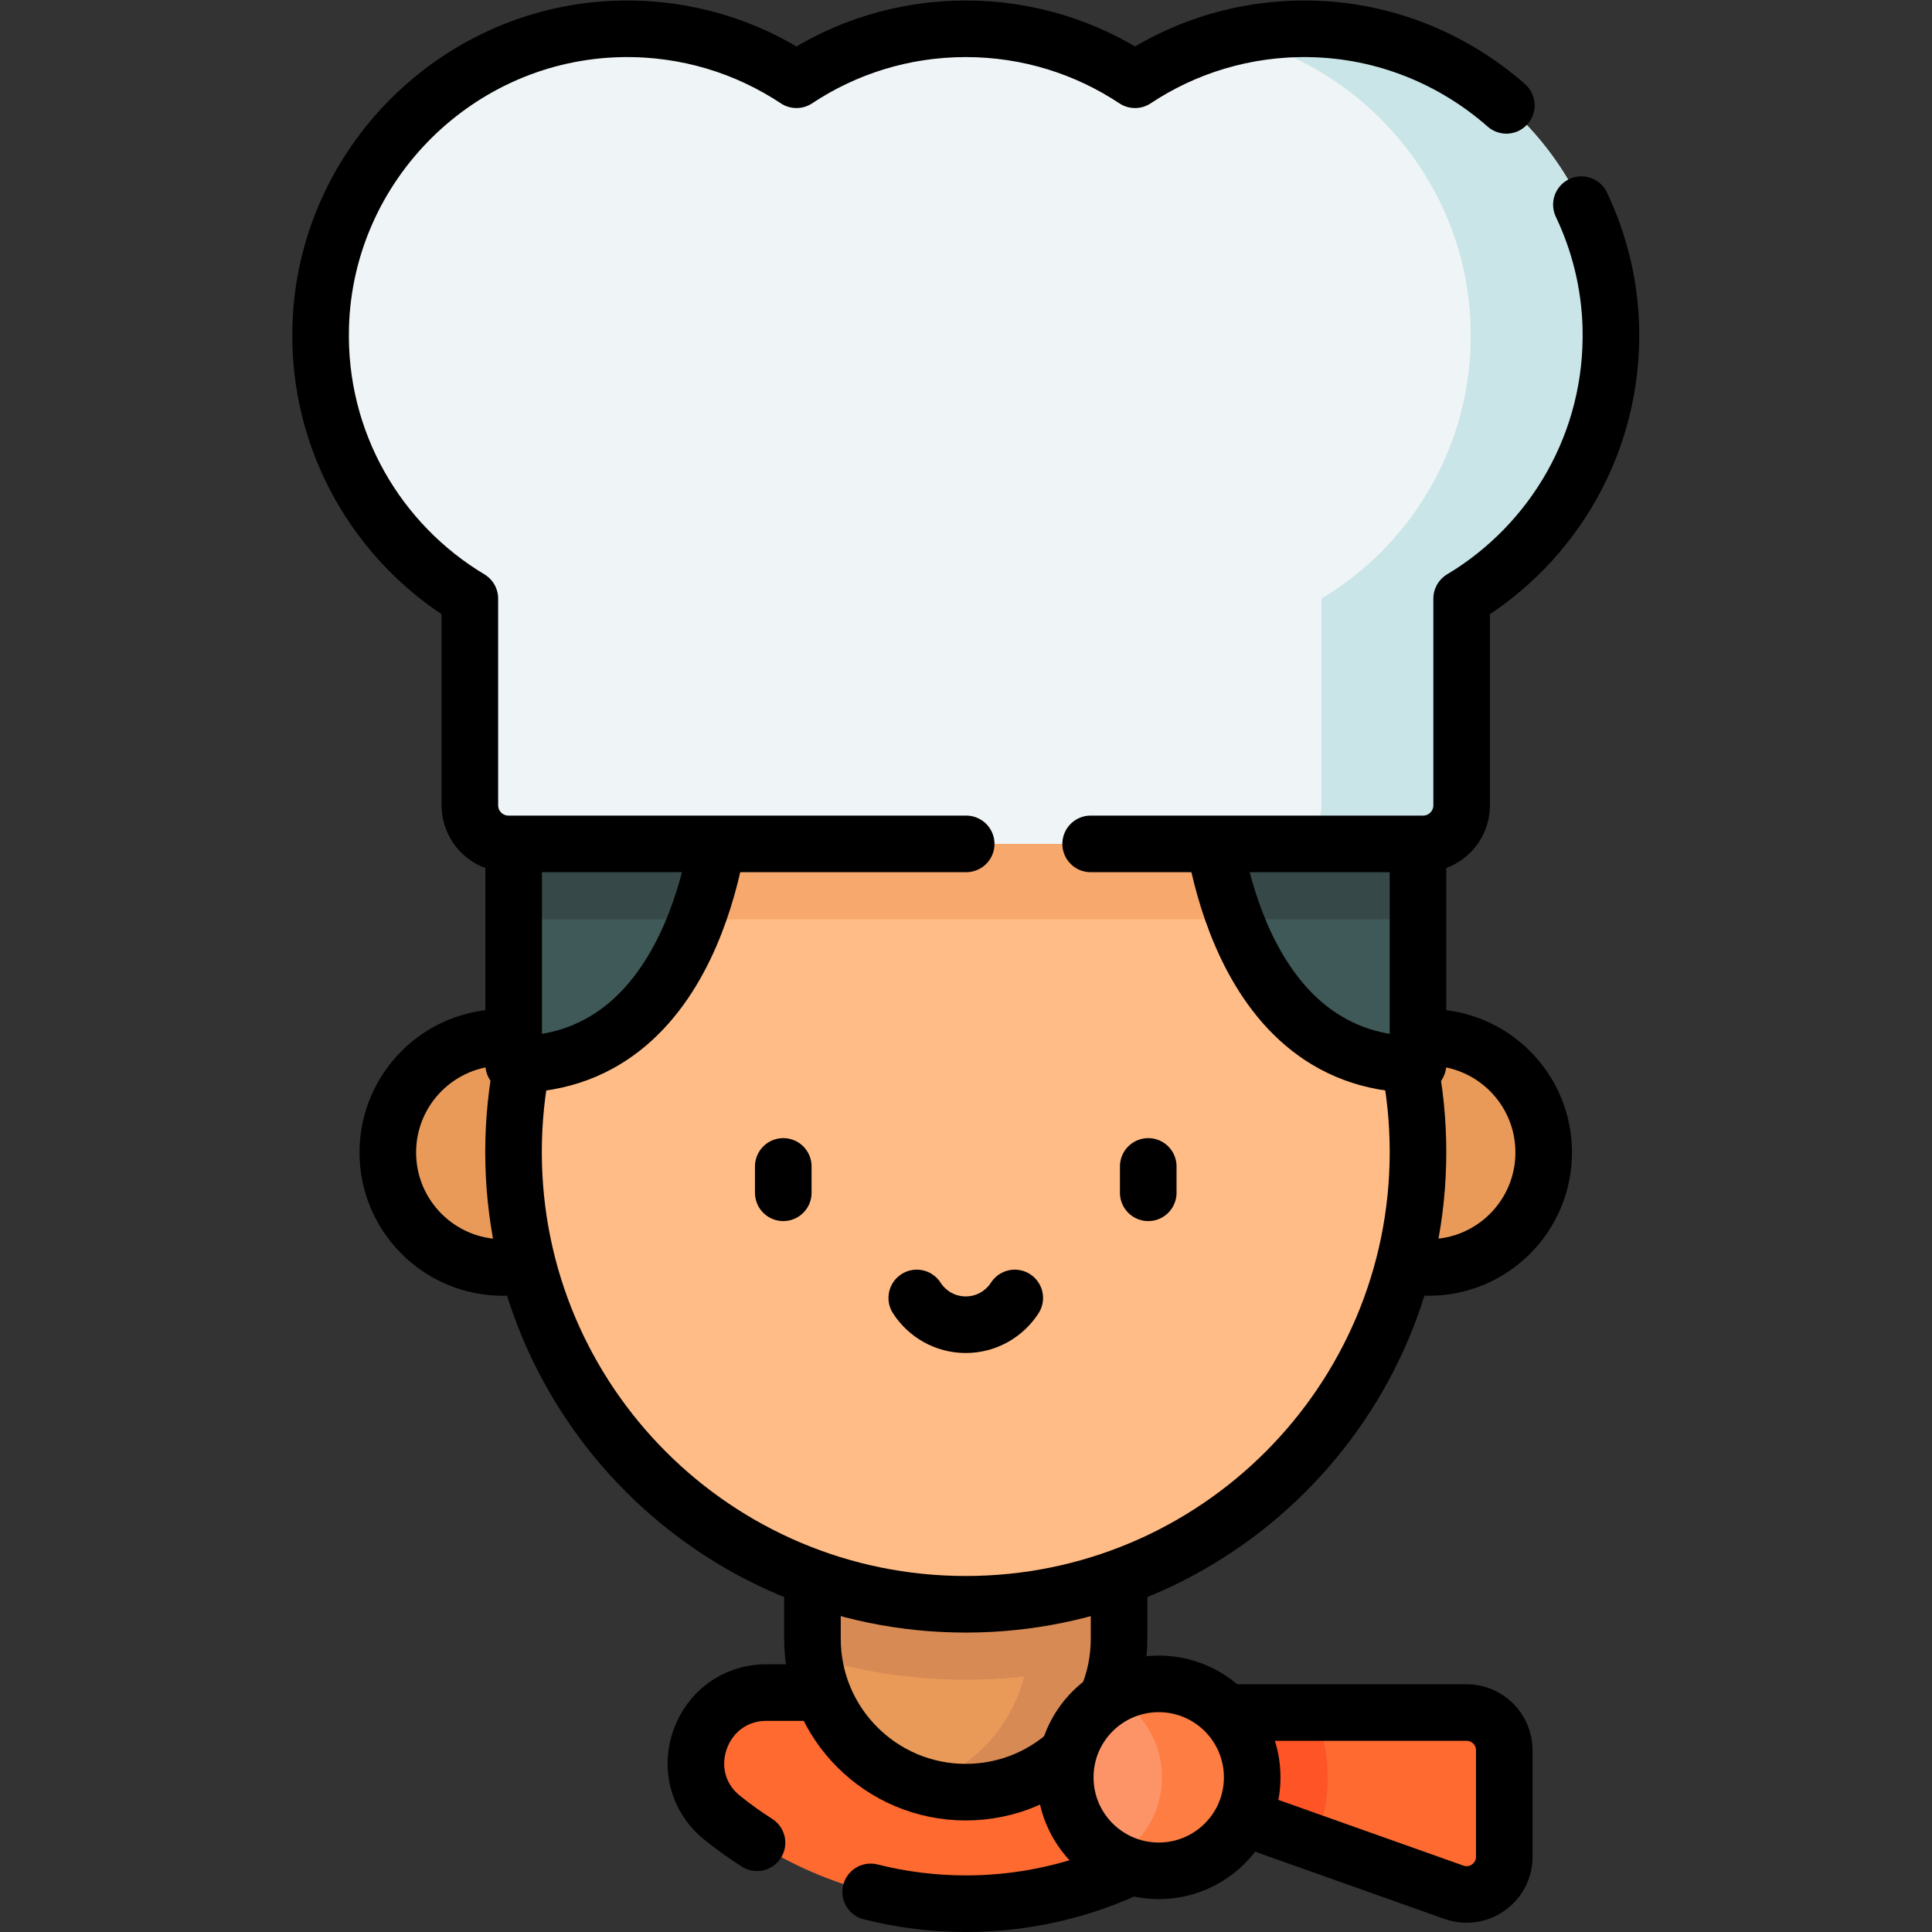 <svg xmlns="http://www.w3.org/2000/svg" xmlns:svg="http://www.w3.org/2000/svg" id="svg7791" xml:space="preserve" width="682.667" height="682.667" viewBox="0 0 682.667 682.667"><rect x="0" y="0" width="682.667" height="682.667" fill="#333333" stroke="none"/><defs id="defs7795"><clipPath clipPathUnits="userSpaceOnUse" id="clipPath7805"><path d="M 0,512 H 512 V 0 H 0 Z" id="path7803"></path></clipPath></defs><g id="g7797" transform="matrix(1.333,0,0,-1.333,0,682.667)"><g id="g7799"><g id="g7801" clip-path="url(#clipPath7805)"><g id="g7807" transform="translate(324.99,58.179)"><path d="m 0,0 h 63.761 c 5.522,0 10,-4.478 10,-10 v -28.224 c 0,-6.907 -6.837,-11.734 -13.347,-9.422 L 0,-26.193 Z" style="fill:#fe6a30;fill-opacity:1;fill-rule:nonzero;stroke:none" id="path7809"></path></g><g id="g7811" transform="translate(351.93,40.99)"><path d="M 0,0 C 0,-6.141 -1.24,-12 -3.49,-17.33 L -26.94,-9 V 17.189 H -3.43 C -1.22,11.899 0,6.09 0,0" style="fill:#fe5426;fill-opacity:1;fill-rule:nonzero;stroke:none" id="path7813"></path></g><g id="g7815" transform="translate(324.99,58.179)"><path d="m 0,0 h 63.761 c 5.522,0 10,-4.478 10,-10 v -28.224 c 0,-6.907 -6.837,-11.734 -13.347,-9.422 L 0,-26.193 Z" style="fill:none;stroke:#000000;stroke-width:15;stroke-linecap:round;stroke-linejoin:round;stroke-miterlimit:10;stroke-dasharray:none;stroke-opacity:1" id="path7817"></path></g><g id="g7819" transform="translate(203.176,63.461)"><path d="m 0,0 c -17.579,0 -25.434,-22.117 -11.757,-33.163 17.654,-14.259 40.12,-22.798 64.581,-22.798 24.461,0 46.927,8.539 64.581,22.798 C 131.082,-22.117 123.228,0 105.648,0 Z" style="fill:#fe6a30;fill-opacity:1;fill-rule:nonzero;stroke:none" id="path7821"></path></g><g id="g7823" transform="translate(230.792,10.633)"><path d="m 0,0 c 8.068,-2.033 16.508,-3.133 25.208,-3.133 24.461,0 46.927,8.539 64.581,22.798 13.677,11.046 5.823,33.163 -11.757,33.163 H -27.616 c -17.58,0 -25.434,-22.117 -11.757,-33.163 2.949,-2.382 6.044,-4.589 9.249,-6.639" style="fill:none;stroke:#000000;stroke-width:15;stroke-linecap:round;stroke-linejoin:round;stroke-miterlimit:10;stroke-dasharray:none;stroke-opacity:1" id="path7825"></path></g><g id="g7827" transform="translate(256,37.071)"><path d="m 0,0 v 0 c -22.442,0 -40.635,18.193 -40.635,40.636 v 22.763 h 81.27 V 40.636 C 40.635,18.193 22.442,0 0,0" style="fill:#ea9a58;fill-opacity:1;fill-rule:nonzero;stroke:none" id="path7829"></path></g><g id="g7831" transform="translate(296.64,100.47)"><path d="m 0,0 v -22.76 c 0,-22.45 -18.2,-40.639 -40.64,-40.639 -4.17,0 -8.2,0.629 -11.979,1.799 16.599,5.11 28.659,20.56 28.659,38.84 V 0 Z" style="fill:#d88a55;fill-opacity:1;fill-rule:nonzero;stroke:none" id="path7833"></path></g><g id="g7835" transform="translate(296.64,100.47)"><path d="m 0,0 v -22.76 c 0,-1.66 -0.1,-3.3 -0.3,-4.91 -12.78,-3.86 -26.32,-5.93 -40.34,-5.93 -14.019,0 -27.559,2.07 -40.339,5.93 -0.201,1.61 -0.3,3.25 -0.3,4.91 V 0 Z" style="fill:#d88a55;fill-opacity:1;fill-rule:nonzero;stroke:none" id="path7837"></path></g><g id="g7839" transform="translate(256,37.071)"><path d="m 0,0 v 0 c -22.442,0 -40.635,18.193 -40.635,40.636 v 22.763 h 81.27 V 40.636 C 40.635,18.193 22.442,0 0,0 Z" style="fill:none;stroke:#000000;stroke-width:15;stroke-linecap:round;stroke-linejoin:round;stroke-miterlimit:10;stroke-dasharray:none;stroke-opacity:1" id="path7841"></path></g><g id="g7843" transform="translate(409.2,206.641)"><path d="m 0,0 c 0,-16.84 -13.651,-30.492 -30.491,-30.492 -16.841,0 -30.492,13.652 -30.492,30.492 0,16.84 13.651,30.492 30.492,30.492 C -13.651,30.492 0,16.84 0,0" style="fill:#ea9a58;fill-opacity:1;fill-rule:nonzero;stroke:none" id="path7845"></path></g><g id="g7847" transform="translate(163.783,206.641)"><path d="m 0,0 c 0,-16.84 -13.651,-30.492 -30.492,-30.492 -16.84,0 -30.491,13.652 -30.491,30.492 0,16.84 13.651,30.492 30.491,30.492 C -13.651,30.492 0,16.84 0,0" style="fill:#ea9a58;fill-opacity:1;fill-rule:nonzero;stroke:none" id="path7849"></path></g><g id="g7851" transform="translate(409.2,206.641)"><path d="m 0,0 c 0,-16.84 -13.651,-30.492 -30.491,-30.492 -16.841,0 -30.492,13.652 -30.492,30.492 0,16.84 13.651,30.492 30.492,30.492 C -13.651,30.492 0,16.84 0,0 Z" style="fill:none;stroke:#000000;stroke-width:15;stroke-linecap:round;stroke-linejoin:round;stroke-miterlimit:10;stroke-dasharray:none;stroke-opacity:1" id="path7853"></path></g><g id="g7855" transform="translate(163.783,206.641)"><path d="m 0,0 c 0,-16.84 -13.651,-30.492 -30.492,-30.492 -16.84,0 -30.491,13.652 -30.491,30.492 0,16.84 13.651,30.492 30.491,30.492 C -13.651,30.492 0,16.84 0,0 Z" style="fill:none;stroke:#000000;stroke-width:15;stroke-linecap:round;stroke-linejoin:round;stroke-miterlimit:10;stroke-dasharray:none;stroke-opacity:1" id="path7857"></path></g><g id="g7859" transform="translate(375.879,206.748)"><path d="m 0,0 c 0,-66.207 -53.672,-119.878 -119.879,-119.878 -66.207,0 -119.879,53.671 -119.879,119.878 0,66.208 53.672,119.879 119.879,119.879 C -53.672,119.879 0,66.208 0,0" style="fill:#ffbc86;fill-opacity:1;fill-rule:nonzero;stroke:none" id="path7861"></path></g><g id="g7863" transform="translate(358.8,268.438)"><path d="m 0,0 h -205.6 c 20.951,34.87 59.151,58.189 102.8,58.189 C -59.15,58.189 -20.95,34.87 0,0" style="fill:#f7a86c;fill-opacity:1;fill-rule:nonzero;stroke:none" id="path7865"></path></g><g id="g7867" transform="translate(375.879,206.748)"><path d="m 0,0 c 0,-66.207 -53.672,-119.878 -119.879,-119.878 -66.207,0 -119.879,53.671 -119.879,119.878 0,66.208 53.672,119.879 119.879,119.879 C -53.672,119.879 0,66.208 0,0 Z" style="fill:none;stroke:#000000;stroke-width:15;stroke-linecap:round;stroke-linejoin:round;stroke-miterlimit:10;stroke-dasharray:none;stroke-opacity:1" id="path7869"></path></g><g id="g7871" transform="translate(243.011,168.072)"><path d="m 0,0 c 2.753,-4.264 7.536,-7.094 12.989,-7.094 5.453,0 10.237,2.83 12.99,7.094" style="fill:none;stroke:#000000;stroke-width:15;stroke-linecap:round;stroke-linejoin:round;stroke-miterlimit:10;stroke-dasharray:none;stroke-opacity:1" id="path7873"></path></g><g id="g7875" transform="translate(304.372,202.938)"><path d="M 0,0 V -6.989" style="fill:none;stroke:#000000;stroke-width:15;stroke-linecap:round;stroke-linejoin:round;stroke-miterlimit:10;stroke-dasharray:none;stroke-opacity:1" id="path7877"></path></g><g id="g7879" transform="translate(207.628,202.938)"><path d="M 0,0 V -6.989" style="fill:none;stroke:#000000;stroke-width:15;stroke-linecap:round;stroke-linejoin:round;stroke-miterlimit:10;stroke-dasharray:none;stroke-opacity:1" id="path7881"></path></g><g id="g7883" transform="translate(320.632,298.438)"><path d="M 0,0 C 0,0 4.089,-68.479 55.247,-68.479 V 0 Z" style="fill:#3e5958;fill-opacity:1;fill-rule:nonzero;stroke:none" id="path7885"></path></g><g id="g7887" transform="translate(375.88,298.438)"><path d="m 0,0 v -30 h -48.521 c -5.87,15.601 -6.729,30 -6.729,30 z" style="fill:#374848;fill-opacity:1;fill-rule:nonzero;stroke:none" id="path7889"></path></g><g id="g7891" transform="translate(191.406,298.438)"><path d="M 0,0 C 0,0 -4.089,-68.479 -55.247,-68.479 V 0 Z" style="fill:#3e5958;fill-opacity:1;fill-rule:nonzero;stroke:none" id="path7893"></path></g><g id="g7895" transform="translate(136.16,298.438)"><path d="m 0,0 h 55.25 c 0,0 -0.859,-14.399 -6.729,-30 H 0 Z" style="fill:#374848;fill-opacity:1;fill-rule:nonzero;stroke:none" id="path7897"></path></g><g id="g7899" transform="translate(320.632,298.438)"><path d="M 0,0 C 0,0 4.089,-68.479 55.247,-68.479 V 0 Z" style="fill:none;stroke:#000000;stroke-width:15;stroke-linecap:round;stroke-linejoin:round;stroke-miterlimit:10;stroke-dasharray:none;stroke-opacity:1" id="path7901"></path></g><g id="g7903" transform="translate(191.406,298.438)"><path d="M 0,0 C 0,0 -4.089,-68.479 -55.247,-68.479 V 0 Z" style="fill:none;stroke:#000000;stroke-width:15;stroke-linecap:round;stroke-linejoin:round;stroke-miterlimit:10;stroke-dasharray:none;stroke-opacity:1" id="path7905"></path></g><g id="g7907" transform="translate(426.992,425.498)"><path d="m 0,0 c -1.184,43.203 -36.597,78.237 -79.81,78.987 -17.136,0.297 -33.079,-4.722 -46.311,-13.502 -12.86,8.534 -28.281,13.515 -44.871,13.515 -16.59,0 -32.011,-4.981 -44.871,-13.515 -13.233,8.78 -29.175,13.799 -46.312,13.502 -43.213,-0.75 -78.626,-35.784 -79.809,-78.987 -0.838,-30.587 15.233,-57.482 39.54,-72.046 v -54.786 c 0,-5.651 4.581,-10.232 10.232,-10.232 h 242.44 c 5.651,0 10.232,4.581 10.232,10.232 v 54.786 C -15.233,-57.482 0.838,-30.587 0,0" style="fill:#eff5f6;fill-opacity:1;fill-rule:nonzero;stroke:none" id="path7909"></path></g><g id="g7911" transform="translate(387.449,353.448)"><path d="M 0,0 V -54.779 C 0,-60.43 -4.58,-65.01 -10.229,-65.01 h -37.17 c 5.66,0 10.24,4.58 10.24,10.231 V 0 c 24.3,14.57 40.379,41.46 39.539,72.05 -1.029,37.33 -27.609,68.569 -62.709,76.849 6.43,1.51 13.149,2.26 20.059,2.14 C 2.95,150.289 38.36,115.249 39.54,72.05 40.38,41.46 24.31,14.57 0,0" style="fill:#cae5e7;fill-opacity:1;fill-rule:nonzero;stroke:none" id="path7913"></path></g><g id="g7915" transform="translate(289.107,288.434)"><path d="m 0,0 h 88.112 c 5.652,0 10.233,4.582 10.233,10.232 v 54.786 c 24.306,14.564 40.378,41.46 39.54,72.046 -0.317,11.549 -3.099,22.503 -7.802,32.386" style="fill:none;stroke:#000000;stroke-width:15;stroke-linecap:round;stroke-linejoin:round;stroke-miterlimit:10;stroke-dasharray:none;stroke-opacity:1" id="path7917"></path></g><g id="g7919" transform="translate(399.298,484.201)"><path d="m 0,0 c -14.007,12.32 -32.229,19.939 -52.115,20.284 -17.137,0.297 -33.079,-4.722 -46.312,-13.501 -12.86,8.532 -28.281,13.514 -44.871,13.514 -16.59,0 -32.011,-4.982 -44.871,-13.514 -13.232,8.779 -29.175,13.798 -46.311,13.501 -43.213,-0.749 -78.626,-35.784 -79.81,-78.987 -0.838,-30.587 15.233,-57.483 39.54,-72.047 v -54.785 c 0,-5.651 4.581,-10.233 10.232,-10.233 h 121.337" style="fill:none;stroke:#000000;stroke-width:15;stroke-linecap:round;stroke-linejoin:round;stroke-miterlimit:10;stroke-dasharray:none;stroke-opacity:1" id="path7921"></path></g><g id="g7923" transform="translate(331.928,40.994)"><path d="m 0,0 c 0,-13.685 -11.094,-24.777 -24.777,-24.777 -13.685,0 -24.778,11.092 -24.778,24.777 0,13.684 11.093,24.777 24.778,24.777 C -11.094,24.777 0,13.684 0,0" style="fill:#fd9468;fill-opacity:1;fill-rule:nonzero;stroke:none" id="path7925"></path></g><g id="g7927" transform="translate(331.93,40.99)"><path d="m 0,0 c 0,-13.681 -11.1,-24.771 -24.78,-24.771 -4.34,0 -8.409,1.111 -11.96,3.081 7.64,4.21 12.81,12.349 12.81,21.69 0,9.35 -5.17,17.479 -12.81,21.699 3.551,1.971 7.62,3.08 11.96,3.08 C -11.1,24.779 0,13.689 0,0" style="fill:#fe7d43;fill-opacity:1;fill-rule:nonzero;stroke:none" id="path7929"></path></g><g id="g7931" transform="translate(331.928,40.994)"><path d="m 0,0 c 0,-13.685 -11.094,-24.777 -24.777,-24.777 -13.685,0 -24.778,11.092 -24.778,24.777 0,13.684 11.093,24.777 24.778,24.777 C -11.094,24.777 0,13.684 0,0 Z" style="fill:none;stroke:#000000;stroke-width:15;stroke-linecap:round;stroke-linejoin:round;stroke-miterlimit:10;stroke-dasharray:none;stroke-opacity:1" id="path7933"></path></g></g></g></g></svg>